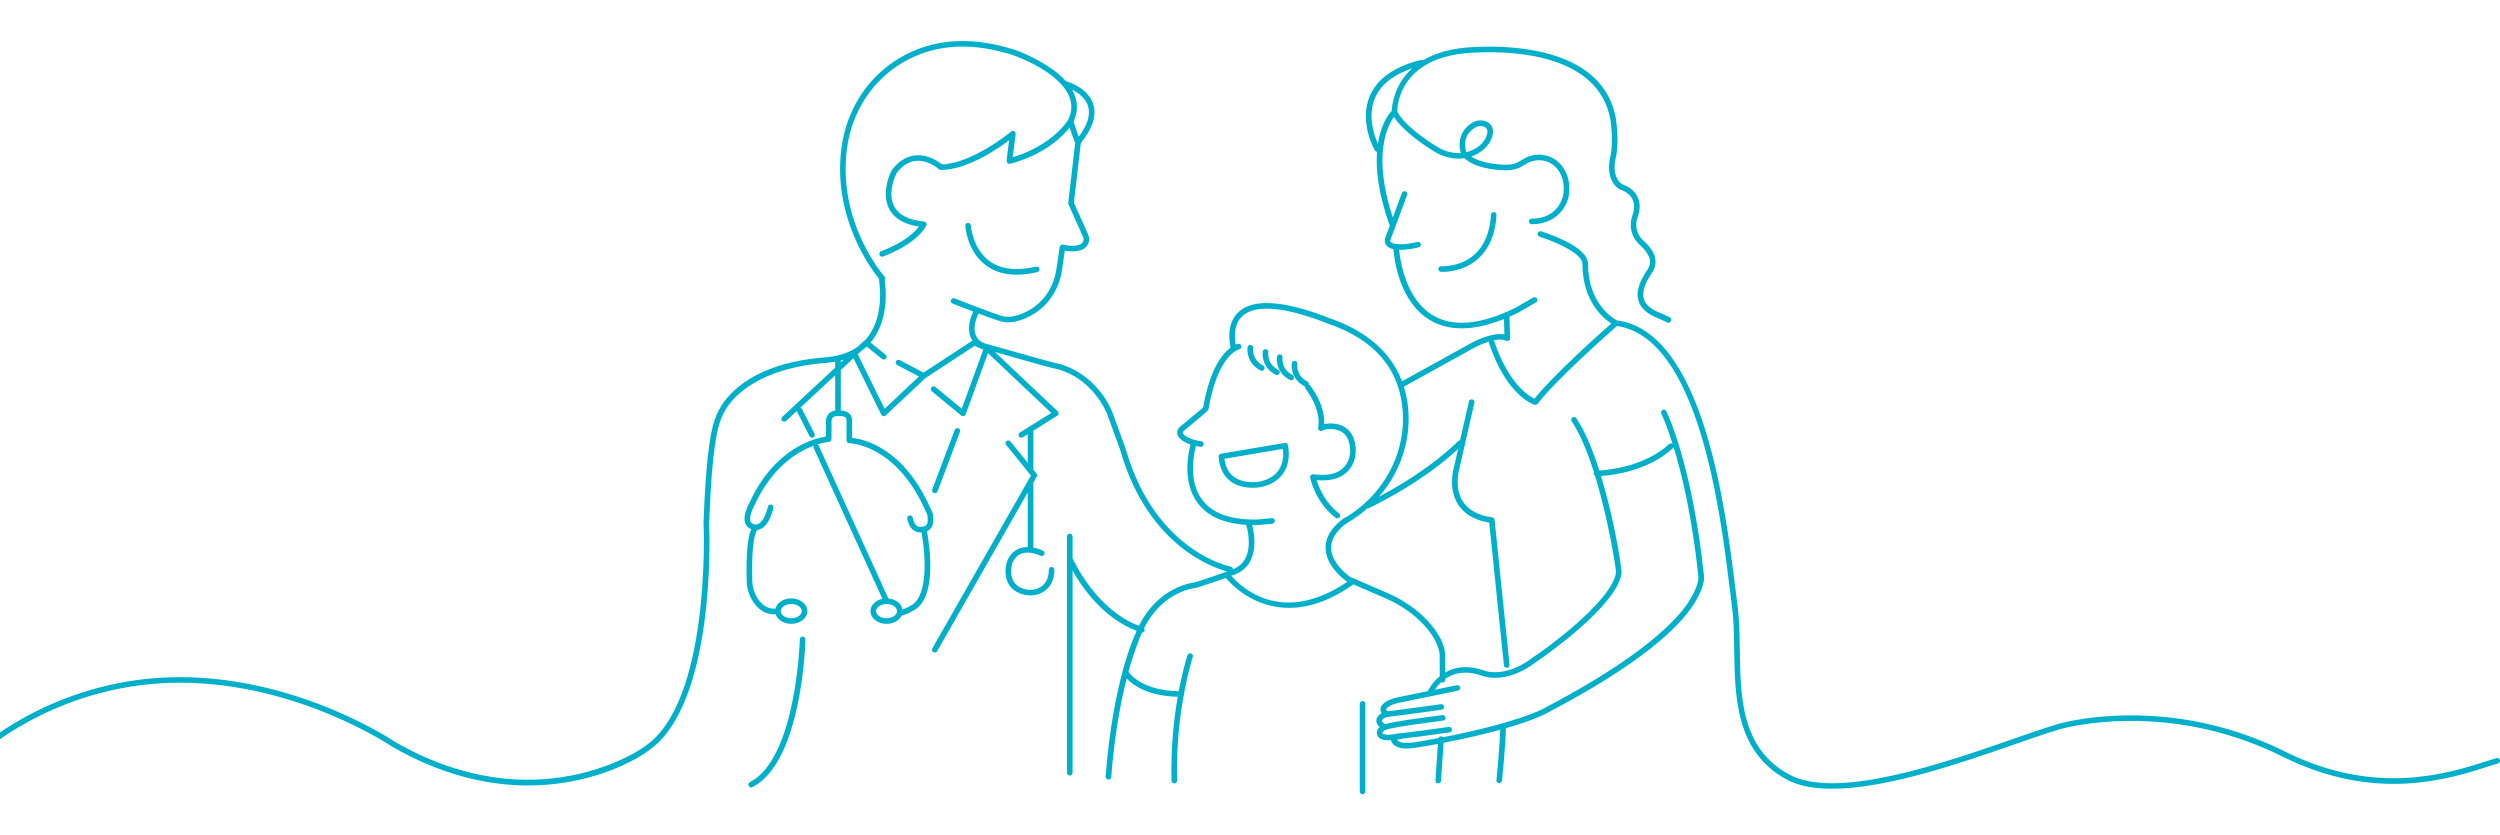 <svg
      width="868"
      height="290"
      viewBox="0 0 868 290"
      fill="none"
      xmlns="http://www.w3.org/2000/svg"
    >
      <path
        d="M473.084 243.398C473.616 243.399 474.057 243.837 474.057 244.366V274.791C474.057 275.32 473.616 275.759 473.084 275.759C472.552 275.759 472.11 275.32 472.11 274.791V244.366C472.11 243.837 472.552 243.398 473.084 243.398ZM312.441 20.073C323.29 13.686 336.021 12.539 350.257 16.681L350.23 16.745C353.176 17.107 362.351 21.352 367.36 25.545C368.382 26.398 369.285 27.269 370.069 28.152C371.504 28.578 377.826 30.758 379.574 36.137C380.84 40.039 379.397 44.578 375.26 49.671L372.863 70.395L377.821 81.453C378.275 82.472 378.275 83.634 377.821 84.653C377.354 85.685 376.458 86.472 375.355 86.82C373.63 87.362 371.734 87.44 369.71 87.04L368.672 94.033C367.828 99.723 364.766 104.859 360.276 108.098C357.629 110.007 353.632 111.917 349.985 111.917C349.181 111.917 348.402 111.827 347.649 111.62C346.027 111.176 342.876 110.039 339.726 108.856C338.292 111.92 337.992 114.494 338.851 116.523C339.409 117.839 340.603 118.846 342.108 119.271C356.576 123.4 366.594 126.161 367.88 126.394C367.984 126.394 368.101 126.407 368.205 126.433C379.65 129.942 384.88 139.723 386.074 142.819C386.113 142.884 386.152 142.949 386.178 143.026C386.204 143.104 386.23 143.181 386.269 143.258C386.269 143.258 386.269 143.259 386.269 143.271C387.462 146.613 388.552 149.555 389.383 151.8C390.447 154.69 390.915 155.955 391.058 156.587C401.387 191.606 427.017 196.676 427.276 196.715C427.742 196.805 428.067 197.203 428.071 197.647C429.966 196.902 431.387 195.697 432.298 194.044C434.839 189.448 432.859 182.82 432.686 182.229C424.85 181.745 419.174 179.187 415.791 174.586C410.35 167.206 412.608 157.065 413.35 154.348C411.639 153.777 410.331 152.997 409.445 152.02C408.939 151.465 408.692 150.755 408.744 150.02C408.796 149.297 409.133 148.639 409.704 148.175C413.96 144.678 416.906 142.213 417.711 141.517C420.086 128.028 424.458 122.731 427.268 120.668C426.786 118.582 425.781 112.255 430.038 108.305C435.047 103.673 445.287 104.253 460.509 110.021C460.612 110.059 460.716 110.124 460.794 110.188C460.976 110.266 461.275 110.356 461.677 110.498C471.085 113.713 482.106 120.033 486.793 132.383L511.003 119C511.306 118.831 517.962 115.24 522.328 116.114C522.231 113.606 522.194 111.821 522.178 110.768C516.77 112.923 511.858 114.007 507.472 114.007C503.384 114.007 499.738 113.065 496.571 111.194C485.791 104.828 484.049 89.906 483.792 86.493C483.311 86.387 482.868 86.248 482.465 86.072C481.115 85.492 480.454 83.957 480.96 82.589L482.568 78.253C482.468 78.154 482.388 78.033 482.337 77.892C478.52 66.998 477.653 58.763 478.09 52.698C477.792 52.664 477.516 52.491 477.354 52.215C477.118 51.812 471.761 42.252 475.602 33.273C478.145 27.338 484.076 23.157 493.237 20.835C493.517 20.765 493.8 20.824 494.022 20.973C498.234 18.443 504.083 16.594 512.208 16.318L512.818 16.293C525.886 15.712 556.745 16.99 561.054 41.208C561.067 41.26 561.066 41.312 561.066 41.363L561.079 41.492C561.806 46.757 561.624 50.576 561.339 52.847C561.235 53.698 561.053 54.537 560.885 55.324C560.534 56.937 560.003 60.963 562.533 63.466C562.845 63.763 563.273 64.021 563.856 64.24C567.607 65.659 570.799 69.414 568.528 75.672C568.515 75.71 568.502 75.75 568.477 75.775C568.334 76.162 566.997 80.24 570.604 83.543C573.213 85.93 576.392 89.634 573.9 94.189C573.758 94.447 573.498 94.834 573.109 95.375C573.019 95.543 572.888 95.763 572.732 96.02C571.772 97.646 569.762 101.026 570.812 104.007C571.474 105.891 573.291 107.426 576.211 108.562C576.561 108.665 577.353 109.001 579.714 110.136C580.194 110.368 580.403 110.949 580.169 111.427C580 111.852 579.662 112.059 579.299 112.059C579.156 112.059 579.014 112.032 578.871 111.955C577.6 111.349 576.081 110.64 575.73 110.511C575.679 110.498 575.626 110.485 575.574 110.459C572.058 109.104 569.839 107.168 568.982 104.704C567.646 100.872 569.955 96.975 571.071 95.091C571.227 94.846 571.344 94.626 571.435 94.472C571.461 94.433 571.474 94.394 571.5 94.356C571.85 93.865 572.097 93.53 572.214 93.298C573.654 90.666 572.784 88.188 569.307 85.001C565.024 81.091 566.27 75.956 566.725 74.976C568.866 68.976 564.947 66.756 563.169 66.072C562.325 65.75 561.676 65.35 561.17 64.859C557.952 61.672 558.575 56.86 558.99 54.938C559.159 54.163 559.314 53.402 559.418 52.628C559.69 50.473 559.86 46.834 559.159 41.764C559.146 41.686 559.146 41.621 559.133 41.557C555.084 18.835 525.457 17.674 512.896 18.229L512.26 18.254C486.139 19.144 485.138 36.496 485.125 38.666C487.5 43.479 495.416 48.757 498.738 50.809C500.101 51.66 501.385 52.24 502.683 52.614C504.344 53.092 505.85 53.221 507.199 53.131C506.888 52.15 506.654 50.563 506.849 49.027C507.186 46.279 508.743 44.034 511.325 42.537C512.947 41.608 514.894 41.544 516.426 42.383C517.451 42.938 519.021 44.331 518.1 47.415C517.542 49.26 516.373 50.911 514.738 52.188C513.713 52.989 512.403 53.789 510.819 54.344C514.193 56.628 519.683 57.131 522.992 57.208C524.783 57.26 526.496 56.756 527.91 55.827C528.494 55.44 529.092 55.092 529.688 54.795C533.607 52.834 538.305 53.531 541.367 56.537C545.896 60.976 544.897 67.491 544.495 68.795H544.508C541.627 78.446 531.803 77.853 531.712 77.84C531.18 77.801 530.778 77.337 530.817 76.808C530.856 76.279 531.323 75.853 531.855 75.904C532.197 75.93 540.213 76.367 542.652 68.24C542.652 68.227 542.652 68.214 542.665 68.214C542.757 67.835 544.065 61.891 540.018 57.905C537.539 55.48 533.749 54.925 530.583 56.512C530.051 56.783 529.519 57.08 529 57.428C527.261 58.576 525.133 59.17 522.966 59.131C518.138 59.028 511.923 58.175 508.471 54.924C506.641 55.208 504.525 55.144 502.15 54.46C500.684 54.047 499.231 53.389 497.713 52.447C494.482 50.444 487.103 45.521 484.002 40.592C481.817 43.541 476.395 53.705 483.58 75.527L486.734 67.027C486.916 66.524 487.474 66.266 487.98 66.46C488.486 66.641 488.746 67.195 488.552 67.698L482.776 83.26C482.621 83.672 482.828 84.124 483.23 84.305C484.243 84.743 486.748 85.285 492.12 84.008C492.639 83.892 493.171 84.202 493.288 84.718C493.418 85.234 493.093 85.763 492.574 85.879C490.186 86.46 488.097 86.743 486.345 86.743C486.152 86.743 485.963 86.74 485.777 86.733C486.145 90.501 488.089 103.929 497.57 109.53C504.552 113.646 514.181 112.756 526.185 106.859L532.297 103.311C532.764 103.04 533.361 103.195 533.634 103.659C533.906 104.124 533.75 104.717 533.283 104.988L527.106 108.575C526.094 109.071 525.095 109.531 524.113 109.959C524.12 110.804 524.154 113.292 524.33 117.389C524.356 117.918 523.94 118.369 523.396 118.395C523.396 118.407 523.371 118.408 523.357 118.408C523.154 118.408 522.964 118.345 522.807 118.238C522.709 118.232 522.61 118.211 522.514 118.174C521.478 117.771 520.063 117.852 518.586 118.168C518.687 118.269 518.767 118.393 518.815 118.536C523.734 133.155 530.702 137.452 532.766 138.433C539.409 130.107 555.244 116.02 559.438 112.333C556.52 110.429 549.415 104.469 549.415 91.556C549.415 88.846 543.563 85.156 534.505 82.149C533.999 81.982 533.713 81.427 533.895 80.924C534.063 80.421 534.609 80.137 535.128 80.317C541.188 82.33 551.361 86.459 551.361 91.556C551.361 105.452 560.121 110.575 561.367 111.233C591.539 115.13 599.195 177.309 602.465 203.902C602.75 206.264 603.01 208.367 603.257 210.135C603.893 214.922 603.971 220.083 604.062 225.554C604.308 242.302 604.568 259.63 620.944 268.778C637.412 277.978 674.669 265.024 699.325 256.443C707.358 253.643 713.704 251.437 717.597 250.611C729.172 248.147 759.733 244.224 793.499 261.011C824.903 276.623 850.053 268.546 863.562 264.211C864.717 263.837 865.781 263.501 866.741 263.204C867.247 263.049 867.805 263.333 867.961 263.85C868.117 264.366 867.832 264.908 867.312 265.062C866.352 265.346 865.301 265.694 864.159 266.056C850.378 270.481 824.735 278.714 792.63 262.74C759.409 246.224 729.367 250.069 717.999 252.495C714.223 253.295 707.929 255.489 699.961 258.263C681.183 264.805 655.19 273.85 636.114 273.85C629.808 273.85 624.267 272.869 619.984 270.469C602.634 260.779 602.362 242.082 602.115 225.579C602.037 220.173 601.959 215.063 601.336 210.393C601.102 208.612 600.843 206.496 600.545 204.135C597.33 178.09 589.839 117.262 561.41 113.19C558.756 115.515 540.418 131.68 533.855 140.2C533.661 140.445 533.363 140.574 533.064 140.574C532.974 140.574 532.883 140.562 532.792 140.536C532.403 140.42 523.124 137.465 516.973 119.155C516.91 118.969 516.908 118.776 516.956 118.598C514.898 119.232 512.945 120.15 511.95 120.69L487.605 134.147C487.551 134.182 487.492 134.206 487.432 134.227C488.241 136.811 488.783 139.642 488.993 142.742C489.724 153.567 485.983 164.195 478.783 172.462C497.205 162.69 506.09 153.317 506.201 153.193C506.396 152.986 506.664 152.883 506.932 152.887L510.004 139.401C510.121 138.885 510.653 138.563 511.172 138.666C511.691 138.782 512.029 139.298 511.912 139.827L506.617 163.053C506.588 163.181 504.843 169.418 507.967 174.2C509.9 177.142 513.3 178.975 518.089 179.633C518.53 179.697 518.88 180.046 518.919 180.497L524.11 230.819C524.162 231.348 523.772 231.825 523.24 231.877C523.201 231.89 523.163 231.89 523.137 231.89C522.644 231.89 522.216 231.516 522.164 231.025L517.051 181.452C512.068 180.626 508.46 178.536 506.318 175.259C502.711 169.723 504.645 162.872 504.723 162.588L506.25 155.878C502.809 159.149 492.895 167.724 475.562 176.289C475.42 176.366 475.264 176.405 475.121 176.405C475.049 176.405 474.978 176.396 474.909 176.381C474.13 177.076 473.323 177.748 472.486 178.394C471.085 179.464 468.801 180.974 467.348 181.852C467.262 181.917 467.175 181.958 467.088 181.983C463.783 184.594 462.123 187.367 462.171 190.251C462.262 195.553 467.996 199.772 468.686 200.264C469.555 200.638 476.55 203.683 481.3 205.709C486.322 207.851 490.669 210.664 494.225 214.07C502.335 221.851 501.893 227.774 501.764 228.677L501.798 233.478C504.905 231.678 509.285 230.735 515.183 232.767C515.26 232.792 515.339 232.831 515.403 232.87C515.964 233.077 523.191 235.488 532.767 227.838C532.844 227.773 532.948 227.721 533.039 227.683C534.82 226.687 560.018 208.728 561.095 198.6C560.972 196.877 558.418 180.267 553.795 165.196C553.513 165.028 553.321 164.724 553.321 164.367C553.321 164.224 553.353 164.087 553.41 163.964C551.253 157.143 548.669 150.734 545.691 146.291C545.393 145.852 545.51 145.246 545.964 144.949C546.405 144.652 547.015 144.768 547.313 145.22C550.378 149.791 553.053 156.364 555.284 163.357C558.829 163.151 571.115 161.886 579.509 154.2C579.848 153.886 580.364 153.864 580.731 154.119C578.513 147.099 576.836 143.69 576.797 143.607C576.563 143.13 576.745 142.549 577.225 142.304C577.705 142.072 578.289 142.252 578.535 142.729C578.626 142.91 587.477 160.832 591.616 199.838C591.98 203.296 589.19 208.057 587.97 209.954C583.064 217.58 570.166 230.341 536.607 247.838C536.371 247.971 532.612 250.014 522.81 252.832C522.81 252.84 522.812 252.848 522.812 252.856C522.812 257.901 521.566 270.479 521.514 271.011C521.462 271.514 521.033 271.889 520.54 271.889H520.437C519.904 271.837 519.516 271.359 519.567 270.83C519.581 270.692 520.777 258.66 520.857 253.382C515.811 254.77 509.355 256.318 501.216 257.901L500.337 271.088C500.298 271.591 499.869 271.991 499.363 271.991H499.299C498.767 271.953 498.351 271.501 498.39 270.959L499.236 258.279C497.997 258.513 496.72 258.751 495.405 258.985C494.808 259.063 494.185 259.179 493.511 259.282C491.902 259.566 490.045 259.889 488.319 259.889C486.243 259.889 484.361 259.424 483.323 257.876C483.144 257.651 482.994 257.336 482.959 256.979C482.632 257.005 482.296 257.024 481.961 257.024C480.728 257.024 479.509 256.818 478.782 256.135C478.354 255.748 477.9 255.024 478.12 253.876C478.235 253.275 478.58 252.801 479.027 252.427C478.478 251.956 477.958 251.307 477.872 250.495C477.794 249.837 477.989 248.83 479.339 247.837C479.455 247.752 479.578 247.674 479.706 247.604C479.471 247.247 479.301 246.816 479.301 246.314C479.301 245.127 480.196 244.108 482.039 243.179C482.921 242.74 483.934 242.391 485.062 242.159L495.705 239.978C496.117 239.156 497.437 236.802 499.887 234.801L499.844 228.612C499.844 228.548 499.844 228.483 499.856 228.432C499.869 228.38 500.674 222.935 492.888 215.464C489.501 212.225 485.348 209.541 480.547 207.489C477.117 206.027 472.53 204.042 469.906 202.905C461.329 208.954 453.838 211.05 447.546 211.05C435.215 211.05 427.543 202.962 425.606 200.659C423.906 201.298 420.908 202.308 415.584 204.044C415.519 204.07 415.441 204.083 415.363 204.083C414.863 204.132 403.633 205.229 397.231 218.11C397.403 218.351 397.464 218.667 397.363 218.974C397.243 219.345 396.898 219.592 396.526 219.625C396.37 219.984 396.215 220.351 396.066 220.728C396.014 220.838 394.047 225.014 391.791 233.289C392.82 234.691 397.354 239.764 409.262 239.995C410.72 232.267 412.266 227.584 412.3 227.489C412.468 226.986 413.013 226.715 413.532 226.883C414.038 227.051 414.324 227.605 414.143 228.108C414.11 228.199 412.559 232.911 411.112 240.677C411.142 240.77 411.158 240.869 411.158 240.973C411.169 241.205 411.088 241.412 410.949 241.574C409.589 249.145 408.377 259.401 408.692 271.011C408.705 271.54 408.277 271.992 407.745 272.005C407.745 271.992 407.744 271.991 407.731 271.991C407.2 271.991 406.772 271.579 406.759 271.05C406.441 259.65 407.585 249.532 408.913 241.923C398.484 241.651 393.354 237.883 391.186 235.593C389.126 243.673 386.947 255.058 385.827 269.771C385.775 270.275 385.347 270.662 384.841 270.662H384.764C384.232 270.623 383.829 270.159 383.868 269.63C386.373 236.65 393.938 220.624 394.263 219.953C394.385 219.645 394.51 219.343 394.638 219.045C382.872 214.51 375.589 203.815 372.396 198.094V268.301C372.396 268.843 371.956 269.268 371.424 269.269C370.892 269.269 370.45 268.83 370.45 268.301V194.123C370.436 194.028 370.436 193.932 370.45 193.839V186.251C370.45 185.722 370.892 185.283 371.424 185.283C371.956 185.283 372.396 185.722 372.396 186.251V193.811C373.302 195.807 380.948 211.746 395.446 217.285C402.047 203.914 413.66 202.306 415.064 202.16C419.066 200.855 423.454 199.382 425.413 198.656C425.514 198.597 425.623 198.559 425.732 198.539C425.862 198.49 425.975 198.445 426.072 198.405C421.368 197.169 398.803 189.637 389.201 157.116C389.175 157.039 389.162 156.974 389.162 156.896C389.032 156.419 388.345 154.574 387.566 152.458C386.723 150.187 385.62 147.206 384.413 143.812C384.4 143.774 384.387 143.736 384.374 143.697C383.699 142.033 379.105 131.787 367.659 128.277L367.673 128.239C366.011 128.048 361.196 126.709 345.445 122.226L367.256 142.819C367.476 143.026 367.58 143.322 367.554 143.619C367.528 143.916 367.359 144.187 367.1 144.342L358.781 149.533V163.062L359.873 164.406C360.119 164.716 360.158 165.142 359.964 165.49L358.781 167.562V190.12C360.096 190.359 361.281 190.799 362.144 191.244C362.624 191.489 362.806 192.07 362.56 192.547C362.313 193.024 361.728 193.205 361.248 192.96C360.984 192.829 354.915 189.814 352.074 194.379C351.568 195.179 351.257 196.134 351.127 197.218C350.854 199.592 351.257 202.728 354.734 204.186C356.837 205.063 359.172 204.998 360.963 204.005C363.078 202.831 364.143 200.753 364.143 197.812C364.143 197.283 364.583 196.844 365.115 196.844C365.647 196.844 366.089 197.283 366.089 197.812C366.089 202.418 363.818 204.637 361.91 205.695C360.651 206.392 359.224 206.74 357.758 206.74C356.512 206.74 355.227 206.482 353.981 205.966C349.141 203.953 348.907 199.475 349.192 196.998C349.348 195.643 349.764 194.417 350.413 193.359C352.038 190.761 354.488 189.932 356.835 189.937V170.973L325.38 226.095C325.211 226.391 324.874 226.572 324.537 226.572C324.381 226.572 324.212 226.534 324.057 226.443C323.589 226.185 323.421 225.591 323.693 225.127L356.854 167.025C356.895 166.826 357.001 166.649 357.146 166.514L357.952 165.103L357.126 164.085C357.075 164.035 357.03 163.979 356.991 163.919L349.336 154.496C348.999 154.083 349.063 153.477 349.479 153.142C349.894 152.806 350.503 152.871 350.841 153.283L356.835 160.664V150.748L355.109 151.825C354.954 151.928 354.785 151.968 354.604 151.968C354.279 151.968 353.967 151.812 353.772 151.516C353.487 151.064 353.617 150.47 354.084 150.187L357.24 148.218C357.278 148.19 357.318 148.166 357.36 148.144L365.011 143.374L343.021 122.605L335.27 143.864C335.166 144.161 334.919 144.38 334.607 144.471C334.53 144.484 334.451 144.496 334.36 144.496C334.14 144.496 333.92 144.419 333.738 144.277L323.525 135.839C323.11 135.503 323.058 134.884 323.396 134.471C323.733 134.058 324.355 134.007 324.771 134.342L333.92 141.903L341.395 121.413L338.384 120.084L321.334 131.252L307.498 144.251C307.342 144.393 307.096 144.496 306.85 144.496C306.798 144.496 306.733 144.496 306.681 144.483C306.382 144.432 306.122 144.238 305.979 143.954L296.329 124.387L291.926 128.483V142.527C292.799 142.56 293.994 142.765 294.846 143.542C295.339 143.981 295.91 144.807 295.845 146.175V152.045C299.699 152.419 313.856 155.284 323.265 176.974C323.732 177.58 323.939 178.678 324.03 179.658C324.261 182.012 323.455 183.742 321.851 184.473C322.661 188.824 325.615 207.672 317.114 211.992C317.115 212 315.83 212.847 313.002 213.824C312.177 215.45 310.164 216.599 307.81 216.599C304.721 216.598 302.217 214.611 302.217 212.186C302.217 210.151 303.979 208.416 306.37 207.909L282.517 155.567C282.392 155.291 282.407 154.989 282.531 154.739C276.99 156.798 268.23 161.994 262.169 174.999C262.13 175.076 262.092 175.154 262.053 175.244C260.119 178.947 260.405 180.56 260.612 181.089C260.781 181.502 261.092 181.773 261.585 181.94C261.637 181.953 261.676 181.979 261.728 181.992C261.736 181.992 262.014 182.117 262.439 182.102C262.493 182.092 262.545 182.086 262.597 182.083C262.616 182.082 262.635 182.081 262.654 182.081C262.846 182.053 263.059 181.996 263.285 181.889C264.258 181.424 265.621 180.018 266.62 175.915C266.75 175.399 267.282 175.076 267.801 175.205C268.32 175.334 268.644 175.851 268.515 176.38C267.554 180.315 266.049 182.779 264.051 183.683C263.652 183.844 263.28 183.94 262.938 183.989C262.591 184.353 260.814 186.94 261.182 201.488C261.247 203.914 261.947 206.16 263.206 208.005C264.841 210.396 266.865 211.506 269.249 211.309C269.766 209.296 272.025 207.76 274.731 207.76C277.82 207.76 280.324 209.747 280.324 212.186C280.324 214.624 277.807 216.598 274.731 216.599C272.112 216.599 269.913 215.169 269.306 213.255C269.103 213.271 268.904 213.282 268.708 213.282C265.905 213.282 263.478 211.863 261.597 209.102C260.13 206.947 259.313 204.327 259.235 201.54C258.97 190.846 259.829 185.908 260.857 183.715C259.873 183.361 259.165 182.699 258.795 181.799C258.107 180.096 258.613 177.579 260.313 174.341L260.378 174.225C260.378 174.212 260.392 174.198 260.392 174.186C269.151 155.373 283.063 152.122 286.748 151.58C286.774 149.425 286.787 147.283 286.761 146.818C286.748 146.741 286.734 146.677 286.734 146.6C286.734 145.206 287.163 144.135 287.993 143.412C288.629 142.87 289.369 142.651 289.979 142.573V130.295L277.887 141.545C278.129 141.62 278.342 141.789 278.468 142.032L282.803 150.562C283.049 151.039 282.854 151.619 282.374 151.864C282.231 151.942 282.088 151.968 281.933 151.968C281.582 151.968 281.232 151.774 281.063 151.438L276.729 142.909C276.694 142.84 276.667 142.768 276.649 142.695L272.953 146.136C272.746 146.329 272.512 146.406 272.278 146.406C272.019 146.406 271.759 146.303 271.564 146.097C271.201 145.71 271.214 145.09 271.616 144.729L289.979 127.652V125.588C289.284 125.715 288.571 125.822 287.838 125.903C287.643 125.942 287.358 125.968 286.891 125.994C271.993 127.091 260.249 131.917 253.812 139.568C252.515 141.117 251.424 142.884 250.594 144.846C248.972 148.613 247.181 155.956 246.208 181.748H246.194C246.493 186.536 248.193 245.476 224.796 260.869C224.329 261.295 223.355 261.953 221.305 263.127C215.906 266.211 202.255 272.714 183.36 272.714C169.864 272.714 153.695 269.385 135.942 259.114C135.553 258.856 103.188 237.037 62.467 237.037C21.823 237.037 -4.106 259.785 -4.365 260.018C-4.767 260.379 -5.377 260.34 -5.74 259.94C-6.104 259.541 -6.065 258.934 -5.663 258.572C-5.404 258.34 21.044 235.102 62.467 235.102C103.811 235.102 136.656 257.256 136.98 257.476C185.748 285.681 222.486 260.185 223.55 259.385C223.602 259.333 223.654 259.295 223.706 259.256C246.596 244.224 244.404 183.662 244.274 181.929C244.249 181.851 244.248 181.761 244.248 181.671C245.234 155.62 247.012 148.213 248.79 144.071C249.711 141.942 250.892 140.007 252.307 138.316C259.184 130.136 271.084 125.207 286.734 124.059C287.046 124.033 287.267 124.02 287.396 124.007C287.448 123.994 287.487 123.981 287.539 123.981C291.639 123.529 295.078 122.315 297.815 120.364L300.075 118.265C300.174 118.174 300.289 118.109 300.411 118.065C300.776 117.665 301.124 117.246 301.451 116.807C307.342 108.897 305.188 97.194 305.162 97.078C305.139 96.96 305.139 96.842 305.158 96.731C302.274 93.164 288.9 75.147 292.197 51.093C294.001 37.893 301.385 26.589 312.441 20.073ZM278.702 221.012C279.234 221.025 279.662 221.464 279.649 222.006C279.61 223.741 278.375 264.586 261.234 273.295C261.092 273.359 260.936 273.398 260.794 273.398C260.444 273.398 260.093 273.205 259.924 272.869C259.677 272.392 259.872 271.811 260.353 271.565C276.465 263.387 277.689 222.388 277.702 221.954C277.715 221.425 278.131 221.012 278.702 221.012ZM581.079 155.244C581.028 155.383 580.947 155.513 580.832 155.619C572.218 163.492 560.18 164.985 555.879 165.268C560.416 180.157 562.955 196.277 562.989 198.754H563.042C561.874 210.35 534.677 228.936 534.389 229.128C534.194 229.257 534.025 229.36 533.869 229.438C523.189 237.915 515.052 234.818 514.715 234.689C514.65 234.664 514.546 234.625 514.43 234.561C508.607 232.588 504.524 233.804 501.813 235.69L501.816 235.979C501.842 236.521 501.413 236.96 500.868 236.96C500.698 236.96 500.537 236.915 500.396 236.838C499.42 237.75 498.703 238.7 498.209 239.465L505.839 237.901C506.358 237.798 506.876 238.134 506.993 238.649C507.097 239.178 506.76 239.682 506.241 239.798L485.465 244.057C484.518 244.25 483.661 244.534 482.935 244.908C481.611 245.566 481.261 246.108 481.261 246.314C481.261 246.505 481.521 246.774 481.783 246.963C482.281 246.883 482.786 246.83 483.271 246.779C483.517 246.754 483.75 246.728 483.958 246.702C488.109 246.186 500.143 244.522 500.283 244.495C500.828 244.418 501.309 244.792 501.387 245.321C501.465 245.85 501.088 246.341 500.556 246.418C500.421 246.433 488.381 248.108 484.205 248.624C483.972 248.65 483.725 248.676 483.479 248.702C482.414 248.805 481.103 248.947 480.493 249.398C480.039 249.734 479.78 250.07 479.806 250.289C479.84 250.647 480.449 251.141 480.975 251.426C481.421 251.28 481.816 251.186 482.065 251.128C485.686 250.276 493.212 249.283 499.869 248.405L500.791 248.289C501.336 248.212 501.816 248.586 501.881 249.115C501.946 249.644 501.583 250.135 501.051 250.199L500.129 250.315C493.524 251.193 486.049 252.186 482.52 253.012C480.241 253.54 480.055 254.17 480.041 254.237C479.976 254.598 480.066 254.69 480.118 254.729C480.806 255.374 483.661 255.077 485.452 254.625C485.625 254.581 485.801 254.589 485.965 254.638C486.177 254.606 486.384 254.579 486.581 254.56C489.216 254.289 494.445 253.566 498.649 252.985C500.375 252.74 501.932 252.535 503.022 252.393C503.554 252.315 504.047 252.689 504.112 253.218C504.177 253.747 503.814 254.237 503.282 254.302C502.192 254.444 500.661 254.663 498.922 254.896C494.704 255.476 489.461 256.211 486.788 256.482C485.75 256.586 485.244 256.767 485.023 256.883C486.399 258.547 490.305 257.876 493.173 257.386C493.861 257.27 494.523 257.154 495.094 257.076C496.583 256.811 498.022 256.541 499.415 256.276C499.559 255.902 499.92 255.648 500.389 255.669C500.64 255.687 500.864 255.799 501.027 255.967C526.807 250.937 535.572 246.197 535.673 246.135C570.62 227.916 582.403 214.999 586.322 208.909C588.1 206.148 589.916 202.367 589.67 200.045C587.46 179.17 583.896 164.418 581.079 155.244ZM274.731 209.695C272.759 209.695 271.084 210.831 271.084 212.186C271.084 213.527 272.759 214.663 274.731 214.663C276.704 214.663 278.378 213.527 278.378 212.186C278.378 210.831 276.704 209.695 274.731 209.695ZM307.809 209.696C307.805 209.696 307.802 209.695 307.799 209.695C305.831 209.7 304.163 210.833 304.163 212.186C304.163 213.527 305.837 214.663 307.81 214.663C309.782 214.663 311.456 213.527 311.456 212.186C311.456 210.833 309.801 209.699 307.819 209.695C307.816 209.695 307.812 209.696 307.809 209.696ZM293.548 144.962C292.945 144.411 291.665 144.418 291.158 144.476C291.046 144.5 290.929 144.505 290.81 144.483C290.81 144.483 289.863 144.368 289.266 144.884C288.889 145.219 288.695 145.774 288.682 146.548C288.759 147.206 288.747 148.664 288.682 152.457C288.669 152.96 288.279 153.373 287.772 153.412C287.718 153.417 286.184 153.543 283.81 154.297C284.012 154.391 284.182 154.553 284.281 154.768L308.445 207.788C311.004 208.018 313.038 209.617 313.357 211.631C315.26 210.897 316.116 210.339 316.128 210.328C322.663 206.992 321.214 191.544 319.94 184.845C319.809 184.852 319.681 184.857 319.554 184.857C316.621 184.857 315.466 182.354 314.985 180.109C314.882 179.58 315.219 179.077 315.738 178.961C316.27 178.858 316.777 179.193 316.894 179.709C317.659 183.373 319.41 183.012 320.254 182.857C320.384 182.832 320.553 182.806 320.747 182.806C321.279 182.664 321.643 182.367 321.863 181.89C322.447 180.651 321.954 178.664 321.721 178.135C321.643 178.057 321.578 177.955 321.539 177.852C311.313 154.149 295.091 153.903 294.884 153.903C294.573 153.916 294.378 153.8 294.196 153.619C294.015 153.439 293.911 153.193 293.911 152.936V146.11C293.937 145.401 293.717 145.117 293.548 144.962ZM459.587 111.763C441.744 105.027 434.386 106.937 431.362 109.724C428.206 112.637 428.633 117.454 429.037 119.646C429.517 119.445 429.822 119.386 429.884 119.375C430.403 119.285 430.909 119.646 431 120.175C431.091 120.704 430.74 121.195 430.208 121.285C430.062 121.312 422.85 123.058 419.567 142.162H419.554C419.307 142.769 417.775 144.034 410.95 149.658C410.794 149.787 410.703 149.969 410.69 150.162C410.678 150.368 410.743 150.562 410.898 150.717C411.651 151.555 413.351 152.665 417.127 153.22C417.659 153.297 418.022 153.787 417.944 154.316C417.879 154.807 417.465 155.155 416.984 155.155C416.933 155.155 416.894 155.155 416.842 155.143C416.275 155.061 415.735 154.961 415.221 154.851C414.566 157.294 412.459 166.838 417.349 173.451C420.788 178.109 427.017 180.47 435.841 180.38C435.893 180.38 435.957 180.38 436.009 180.393C436.554 180.38 439.188 180.135 441.537 179.89C442.082 179.825 442.549 180.225 442.614 180.754C442.666 181.283 442.29 181.761 441.745 181.825C438.358 182.161 436.84 182.315 436.087 182.315H435.503C435.246 182.315 434.992 182.312 434.739 182.308C435.291 184.376 436.549 190.376 434.011 194.974C432.663 197.414 430.466 199.059 427.483 199.889C430.875 203.838 444.975 217.425 467.807 201.994C467.762 201.972 467.718 201.949 467.674 201.916C467.375 201.71 460.341 196.909 460.237 190.29C460.172 186.509 462.366 182.974 466.752 179.8C466.922 179.675 467.116 179.614 467.308 179.611C468.646 178.761 470.263 177.67 471.279 176.884C482.024 168.587 487.915 155.878 487.033 142.885C486.047 128.175 477.301 117.904 461.027 112.343C460.262 112.085 459.846 111.943 459.587 111.763ZM449.609 125.271C450.141 125.349 450.505 125.839 450.427 126.368C450.401 126.564 449.922 130.395 453.892 132.433C454.286 132.634 454.478 133.062 454.397 133.473C454.55 133.529 454.689 133.627 454.8 133.762C455.036 134.049 460.081 140.228 459.757 147.232C460.834 147.013 461.989 147.038 462.028 147.013C464.416 147.013 470.06 147.852 470.696 155.451C470.969 158.741 469.866 161.826 467.66 163.916C465.259 166.174 461.911 167.077 457.148 166.729C457.901 169.154 460.017 174.496 464.922 178.251C465.35 178.574 465.428 179.18 465.104 179.605C464.909 179.863 464.624 179.993 464.325 179.993C464.118 179.993 463.909 179.928 463.728 179.786C456.618 174.368 454.956 166.163 454.878 165.812C454.813 165.503 454.903 165.193 455.124 164.974C455.332 164.741 455.644 164.625 455.955 164.677C460.847 165.27 464.13 164.587 466.311 162.522C468.088 160.845 468.984 158.329 468.75 155.619C468.503 152.716 467.4 150.729 465.454 149.723C462.989 148.445 459.992 149.077 459.329 149.374C459.121 149.593 458.822 149.697 458.498 149.658C457.979 149.594 457.602 149.128 457.654 148.612C457.654 148.587 457.655 148.561 457.668 148.535C458.822 141.777 453.364 135.07 453.308 135C453.119 134.769 453.051 134.477 453.102 134.204C453.066 134.192 453.031 134.177 452.996 134.161C448.792 132.006 448.22 127.929 448.506 126.084C448.584 125.555 449.077 125.194 449.609 125.271ZM331.468 149.284C331.662 148.781 332.22 148.535 332.727 148.716C333.233 148.909 333.479 149.465 333.298 149.968L325.512 170.612C325.356 170.999 324.979 171.245 324.59 171.245C324.473 171.245 324.357 171.219 324.253 171.181C323.747 170.987 323.5 170.432 323.682 169.929L331.468 149.284ZM446.054 153.788C446.56 153.698 447.039 154.02 447.156 154.51C447.208 154.729 448.441 159.762 445.755 164.02C444.094 166.639 441.356 168.368 437.58 169.143C437.489 169.168 436.437 169.361 434.958 169.361C432.778 169.361 429.65 168.949 427.12 167.014C424.706 165.156 423.357 162.316 423.11 158.549C423.071 158.059 423.422 157.62 423.915 157.529L446.054 153.788ZM425.135 159.284C425.472 162.032 426.536 164.11 428.301 165.465C431.856 168.2 437.165 167.258 437.217 167.245C440.422 166.587 442.745 165.155 444.107 163C445.755 160.407 445.625 157.336 445.431 155.853L425.135 159.284ZM349.686 18.525C335.995 14.551 323.784 15.623 313.415 21.726C302.878 27.932 295.843 38.719 294.104 51.338C290.562 77.221 306.952 95.892 307.121 96.072C307.438 96.421 307.448 96.928 307.178 97.291C307.571 99.863 308.715 110.298 303.034 117.955C302.783 118.293 302.519 118.619 302.248 118.937L307.472 123.129C307.887 123.464 307.952 124.071 307.614 124.484C307.277 124.897 306.667 124.961 306.252 124.626L300.916 120.341C300.287 120.937 299.616 121.488 298.902 121.993L297.81 123.01L307.135 141.929L319.061 130.716L311.495 126.742C311.015 126.497 310.833 125.903 311.093 125.438C311.339 124.961 311.936 124.781 312.403 125.039L320.66 129.374L337.605 118.268C337.4 117.953 337.222 117.62 337.073 117.271C336.001 114.747 336.288 111.689 337.908 108.172C334.228 106.771 330.967 105.478 330.701 105.375C330.208 105.181 329.962 104.614 330.156 104.124C330.351 103.634 330.922 103.389 331.415 103.582C331.545 103.634 344.391 108.729 348.155 109.762C351.412 110.652 356.007 108.795 359.108 106.55C363.183 103.608 365.96 98.95 366.726 93.763L367.92 85.736C367.959 85.466 368.114 85.22 368.348 85.065C368.581 84.911 368.867 84.872 369.14 84.936C371.203 85.491 373.098 85.505 374.759 84.976C375.343 84.795 375.784 84.394 376.03 83.853C376.264 83.337 376.264 82.756 376.03 82.228L370.969 70.938C370.904 70.783 370.866 70.601 370.892 70.434L373.317 49.525C372.924 48.81 372.37 47.345 371.373 44.29C368.986 47.316 362.803 53.612 350.763 56.873C350.711 56.886 350.659 56.898 350.594 56.898C350.295 56.924 349.996 56.822 349.802 56.602C349.412 56.203 349.361 56.137 350.386 48.692C346.181 51.867 335.864 58.873 326.768 59.028C326.547 59.041 326.314 58.989 326.119 58.86C326.041 58.809 325.976 58.744 325.911 58.667C325.47 58.293 322.187 55.57 318.229 55.841C315.647 56.009 313.324 57.441 311.3 60.086C311.105 60.46 307.99 66.705 310.391 71.505C311.922 74.576 315.426 76.395 320.824 76.924C321.136 76.95 321.409 77.13 321.564 77.401C321.72 77.672 321.746 77.995 321.616 78.279C321.511 78.526 318.797 84.409 306.614 89.053C306.108 89.246 305.551 89.001 305.356 88.498C305.162 87.995 305.408 87.441 305.914 87.247C314.064 84.15 317.671 80.498 319.072 78.666C313.064 77.75 309.366 75.131 308.056 70.873C306.486 65.764 309.002 60.047 309.755 58.938L309.742 58.925C314.985 52.047 321.798 53.222 326.431 56.602C326.651 56.757 326.859 56.924 327.054 57.079C337.805 56.679 350.902 45.816 351.048 45.687C351.359 45.428 351.801 45.389 352.151 45.583C352.502 45.777 352.696 46.164 352.645 46.563C352.229 49.557 351.788 52.86 351.58 54.615C365.569 50.383 370.786 41.763 370.838 41.673C372.356 38.615 372.356 35.635 370.838 32.642C366.517 24.113 351.491 18.901 349.906 18.564C349.828 18.564 349.75 18.551 349.686 18.525ZM444.47 123.026C445.002 123.104 445.365 123.594 445.287 124.123C445.261 124.294 444.77 128.15 448.752 130.188C449.232 130.433 449.414 131.013 449.167 131.49C448.985 131.826 448.648 132.02 448.298 132.02C448.142 132.02 447.999 131.981 447.856 131.916C443.652 129.761 443.081 125.684 443.366 123.839C443.444 123.31 443.938 122.949 444.47 123.026ZM439.538 121.233C440.07 121.311 440.433 121.801 440.355 122.33C440.329 122.527 439.851 126.357 443.82 128.395C444.3 128.64 444.482 129.22 444.235 129.697C444.067 130.033 443.717 130.227 443.366 130.227C443.21 130.227 443.068 130.188 442.925 130.123C438.721 127.968 438.149 123.891 438.435 122.046C438.512 121.517 438.993 121.156 439.538 121.233ZM434.256 119.735C434.788 119.813 435.151 120.304 435.073 120.833C435.047 121.032 434.57 124.86 438.538 126.897C439.018 127.143 439.201 127.723 438.954 128.2C438.785 128.536 438.434 128.729 438.084 128.729C437.928 128.729 437.785 128.69 437.643 128.626C433.438 126.471 432.868 122.394 433.153 120.549C433.231 120.02 433.711 119.658 434.256 119.735ZM292.983 124.857C292.637 124.964 292.284 125.065 291.926 125.158V125.842L292.983 124.857ZM461.105 111.164C461.091 111.222 461.075 111.28 461.054 111.337C461.078 111.278 461.094 111.22 461.105 111.164ZM336.061 77.376C336.592 77.337 337.06 77.749 337.086 78.278C337.086 78.356 337.644 86.253 343.471 90.575C347.416 93.504 352.879 94.175 359.73 92.588C360.249 92.472 360.781 92.795 360.898 93.311C361.015 93.827 360.691 94.356 360.172 94.472C357.641 95.078 355.254 95.375 353.048 95.375C348.804 95.375 345.21 94.292 342.303 92.124C335.749 87.26 335.165 78.756 335.152 78.394C335.127 77.866 335.529 77.402 336.061 77.376ZM518.687 73.634C519.219 73.66 519.634 74.124 519.595 74.653C519.192 81.376 517 86.524 513.081 89.943C508.435 94.034 502.79 94.394 500.921 94.394C500.571 94.394 500.35 94.382 500.298 94.382C499.766 94.343 499.364 93.891 499.39 93.35C499.429 92.821 499.857 92.408 500.428 92.446C500.493 92.446 506.891 92.808 511.822 88.485C515.326 85.414 517.298 80.718 517.661 74.537C517.7 74.008 518.18 73.608 518.687 73.634ZM514.063 43.75C513.467 43.75 512.857 43.918 512.286 44.24C507.251 47.13 508.899 52.214 509.133 52.847C510.962 52.395 512.428 51.531 513.531 50.692C514.855 49.66 515.789 48.344 516.23 46.886C516.776 45.079 516.114 44.46 515.491 44.111C515.063 43.866 514.57 43.75 514.063 43.75ZM490.324 23.705C483.714 25.954 479.382 29.412 477.405 34.009C474.729 40.257 477.142 47.081 478.401 49.907C479.46 42.948 482.254 39.5 483.201 38.502C483.278 36.714 483.981 29.448 490.324 23.705ZM372.225 31.113C374.282 34.705 374.469 38.458 372.744 42.215C373.366 44.154 374.062 46.2 374.539 47.466C377.641 43.337 378.718 39.737 377.731 36.743C376.824 33.949 374.283 32.151 372.225 31.113Z"
        fill="#00B0CA"
      />
    </svg>

